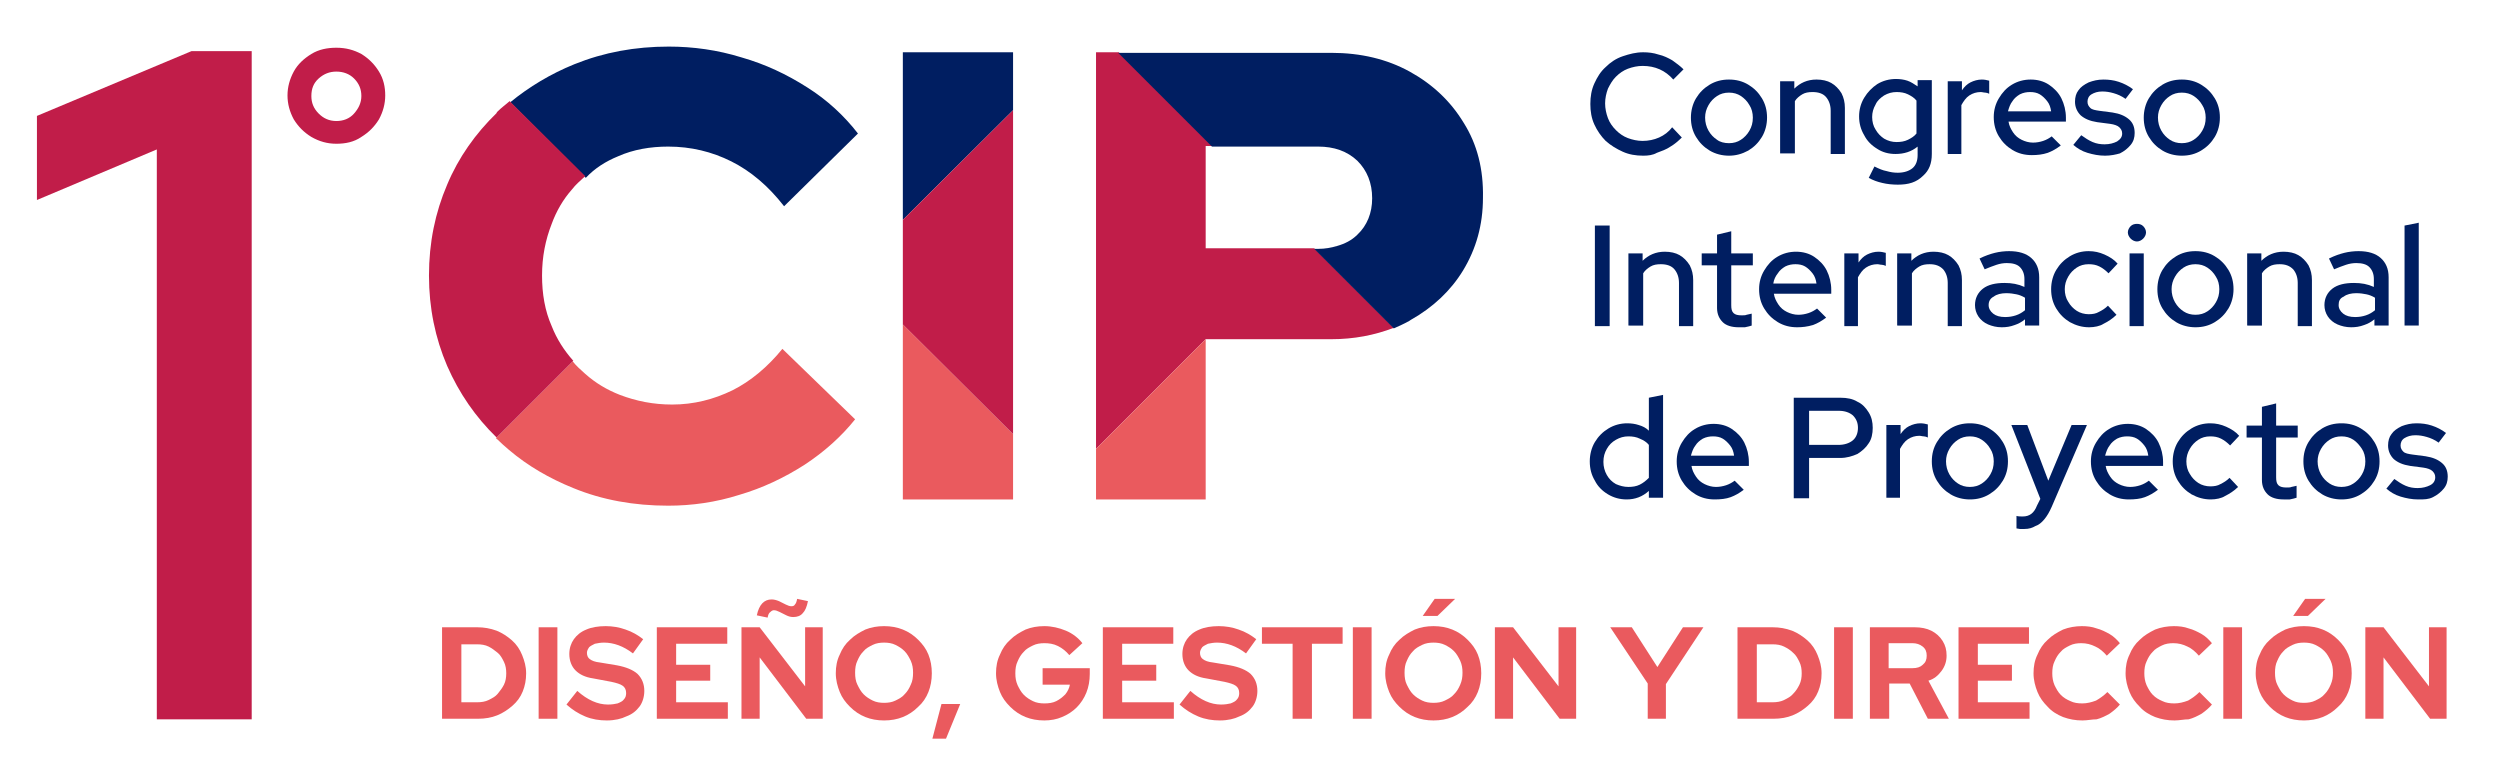 <?xml version="1.0" encoding="utf-8"?>
<!-- Generator: Adobe Illustrator 25.4.0, SVG Export Plug-In . SVG Version: 6.00 Build 0)  -->
<svg version="1.1" id="Capa_1" xmlns="http://www.w3.org/2000/svg" xmlns:xlink="http://www.w3.org/1999/xlink" x="0px" y="0px"
	 viewBox="0 0 440 138" style="enable-background:new 0 0 440 138;" xml:space="preserve">
<style type="text/css">
	.st0{fill:#001E61;}
	.st1{fill:#EA5A5E;}
	.st2{fill:#C11D49;}
</style>
<g>
	<path class="st0" d="M108.8,27.5c2.7-1.2,5.7-1.7,8.8-1.7c4,0,7.7,0.9,11.1,2.6c3.4,1.7,6.5,4.3,9.3,7.9l13-12.8
		c-2.4-3.1-5.4-5.9-8.9-8.1c-3.6-2.3-7.4-4.1-11.6-5.3c-4.2-1.3-8.5-1.9-12.8-1.9c-5.9,0-11.4,1-16.6,3.1c-4.2,1.7-8,4-11.3,6.7
		l13.3,13.3C104.7,29.6,106.6,28.4,108.8,27.5z"/>
	<path class="st1" d="M137.7,61.4c-2.6,3.2-5.6,5.7-8.8,7.3c-3.3,1.6-6.8,2.5-10.6,2.5c-3.3,0-6.3-0.6-9.2-1.7
		c-2.3-0.9-4.3-2.1-6.1-3.7c-0.4-0.4-0.8-0.7-1.2-1.1c-0.4-0.4-0.7-0.7-1-1.1L87.3,77.1c0.1,0.1,0.1,0.2,0.2,0.2
		c0.7,0.7,1.4,1.3,2.1,1.9c3.3,2.8,7.1,5,11.3,6.7C106,88,111.6,89,117.6,89c4.2,0,8.4-0.6,12.5-1.9c4.1-1.2,7.9-3,11.5-5.3
		c3.5-2.3,6.5-5,8.9-8L137.7,61.4z"/>
	<path class="st2" d="M100.7,33.3c0.3-0.4,0.6-0.7,1-1.1c0.4-0.4,0.9-0.8,1.3-1.2L89.7,17.8c-0.7,0.6-1.5,1.2-2.1,1.8
		c-0.1,0.1-0.2,0.2-0.2,0.3c-3.7,3.6-6.7,7.8-8.7,12.6c-2.1,4.9-3.2,10.2-3.2,16c0,5.7,1.1,11,3.2,15.9c2.1,4.8,5,9,8.7,12.6
		l13.5-13.5c-1.6-1.8-2.9-3.8-3.8-6.1c-1.2-2.7-1.7-5.7-1.7-8.9c0-3.3,0.6-6.3,1.7-9.1C97.9,37.2,99.1,35.1,100.7,33.3z"/>
	<g>
		<path class="st2" d="M27.6,126.5V26.3L6.5,35.2V20.4L33.7,9h10.6v117.6H27.6z"/>
	</g>
	<g>
		<path class="st1" d="M77.8,126.5v-16.1H84c1.2,0,2.3,0.2,3.4,0.6c1,0.4,1.9,1,2.7,1.7c0.8,0.7,1.4,1.6,1.8,2.6
			c0.4,1,0.7,2,0.7,3.2c0,1.2-0.2,2.2-0.6,3.2c-0.4,1-1,1.8-1.8,2.5c-0.8,0.7-1.7,1.3-2.7,1.7c-1,0.4-2.1,0.6-3.4,0.6H77.8z
			 M81.2,123.6H84c0.7,0,1.4-0.1,2-0.4c0.6-0.3,1.2-0.6,1.6-1.1s0.8-1,1.1-1.6c0.3-0.6,0.4-1.3,0.4-2c0-0.7-0.1-1.4-0.4-2
			c-0.3-0.6-0.6-1.2-1.1-1.6s-1-0.8-1.6-1.1s-1.3-0.4-2-0.4h-2.8V123.6z"/>
		<path class="st1" d="M94.8,126.5v-16.1h3.3v16.1H94.8z"/>
		<path class="st1" d="M106.8,126.8c-1.3,0-2.6-0.2-3.8-0.7c-1.2-0.5-2.3-1.2-3.3-2.1l1.9-2.4c0.9,0.8,1.8,1.4,2.7,1.8
			s1.8,0.6,2.7,0.6c0.7,0,1.3-0.1,1.7-0.2c0.5-0.2,0.9-0.4,1.1-0.7c0.3-0.3,0.4-0.7,0.4-1.1c0-0.6-0.2-1-0.6-1.3
			c-0.4-0.3-1.1-0.5-2-0.7l-3.2-0.6c-1.4-0.2-2.4-0.7-3.1-1.4c-0.7-0.7-1.1-1.7-1.1-2.9c0-1,0.3-1.9,0.8-2.6
			c0.5-0.7,1.2-1.3,2.2-1.7c0.9-0.4,2.1-0.6,3.4-0.6c1.2,0,2.4,0.2,3.5,0.6c1.2,0.4,2.2,1,3.1,1.7l-1.8,2.5
			c-1.7-1.3-3.4-1.9-5.1-1.9c-0.6,0-1.1,0.1-1.6,0.2c-0.4,0.2-0.8,0.4-1,0.6c-0.2,0.3-0.4,0.6-0.4,1c0,0.5,0.2,0.9,0.5,1.1
			c0.4,0.3,0.9,0.5,1.8,0.6l3,0.5c1.6,0.3,2.8,0.8,3.6,1.5c0.8,0.8,1.2,1.8,1.2,3c0,1-0.3,2-0.8,2.7c-0.6,0.8-1.3,1.4-2.4,1.8
			C109.4,126.5,108.2,126.8,106.8,126.8z"/>
		<path class="st1" d="M115.6,126.5v-16.1H128v2.9h-9v3.7h6v2.8h-6v3.8h9.1v2.9H115.6z"/>
		<path class="st1" d="M130.5,126.5v-16.1h3.2l8,10.4v-10.4h3.1v16.1h-2.9l-8.2-10.8v10.8H130.5z M135.1,108.7l-1.9-0.4
			c0.4-1.9,1.3-2.8,2.6-2.8c0.4,0,0.8,0.1,1.3,0.3c0.4,0.2,0.8,0.4,1.2,0.6c0.4,0.2,0.7,0.3,1,0.3c0.3,0,0.5-0.1,0.6-0.3
			c0.2-0.2,0.3-0.5,0.4-1l1.9,0.4c-0.2,1-0.5,1.7-0.9,2.1c-0.4,0.5-1,0.7-1.7,0.7c-0.4,0-0.8-0.1-1.2-0.3c-0.4-0.2-0.8-0.4-1.2-0.6
			c-0.4-0.2-0.7-0.3-1-0.3c-0.2,0-0.4,0.1-0.6,0.3C135.3,107.9,135.2,108.2,135.1,108.7z"/>
		<path class="st1" d="M155.6,126.8c-1.2,0-2.3-0.2-3.3-0.6c-1-0.4-1.9-1-2.7-1.8c-0.8-0.8-1.4-1.6-1.8-2.6c-0.4-1-0.7-2.1-0.7-3.3
			c0-1.2,0.2-2.3,0.7-3.3c0.4-1,1-1.9,1.8-2.6c0.8-0.8,1.7-1.3,2.7-1.8c1-0.4,2.1-0.6,3.3-0.6c1.2,0,2.3,0.2,3.3,0.6
			c1,0.4,1.9,1,2.7,1.8c0.8,0.8,1.4,1.6,1.8,2.6c0.4,1,0.6,2.1,0.6,3.3c0,1.2-0.2,2.3-0.6,3.3c-0.4,1-1,1.9-1.8,2.6
			c-0.8,0.8-1.7,1.4-2.7,1.8C157.9,126.6,156.8,126.8,155.6,126.8z M155.6,123.7c0.7,0,1.4-0.1,2-0.4c0.6-0.3,1.2-0.6,1.6-1.1
			c0.5-0.5,0.8-1,1.1-1.7c0.3-0.6,0.4-1.3,0.4-2.1c0-0.8-0.1-1.4-0.4-2.1c-0.3-0.6-0.6-1.2-1.1-1.7c-0.5-0.5-1-0.8-1.6-1.1
			c-0.6-0.3-1.3-0.4-2-0.4c-0.7,0-1.4,0.1-2,0.4c-0.6,0.3-1.2,0.6-1.6,1.1c-0.5,0.5-0.8,1-1.1,1.7c-0.3,0.6-0.4,1.3-0.4,2.1
			c0,0.8,0.1,1.5,0.4,2.1s0.6,1.2,1.1,1.7c0.5,0.5,1,0.8,1.6,1.1C154.2,123.6,154.9,123.7,155.6,123.7z"/>
		<path class="st1" d="M164.1,130l1.6-6.1h3.3l-2.5,6.1H164.1z"/>
		<path class="st1" d="M183.8,126.8c-1.2,0-2.3-0.2-3.3-0.6c-1-0.4-1.9-1-2.7-1.8c-0.8-0.8-1.4-1.6-1.8-2.6c-0.4-1-0.7-2.1-0.7-3.3
			c0-1.2,0.2-2.3,0.7-3.3c0.4-1,1-1.9,1.8-2.6c0.8-0.8,1.7-1.3,2.7-1.8c1-0.4,2.1-0.6,3.3-0.6c1.3,0,2.6,0.3,3.8,0.8
			c1.2,0.5,2.2,1.3,2.9,2.2l-2.3,2.1c-0.6-0.7-1.2-1.2-2-1.6s-1.6-0.5-2.4-0.5c-0.7,0-1.4,0.1-2,0.4c-0.6,0.3-1.2,0.6-1.6,1.1
			c-0.5,0.5-0.8,1-1.1,1.7c-0.3,0.6-0.4,1.3-0.4,2.1c0,0.8,0.1,1.4,0.4,2.1c0.3,0.6,0.6,1.2,1.1,1.7c0.5,0.5,1,0.8,1.6,1.1
			c0.6,0.3,1.3,0.4,2,0.4c0.8,0,1.5-0.1,2.1-0.4c0.6-0.3,1.1-0.7,1.6-1.2c0.4-0.5,0.7-1.1,0.8-1.7h-4.8v-2.9h8.3v1
			c0,1.2-0.2,2.3-0.6,3.3c-0.4,1-1,1.9-1.7,2.6c-0.7,0.7-1.6,1.3-2.6,1.7C186,126.6,184.9,126.8,183.8,126.8z"/>
		<path class="st1" d="M194.1,126.5v-16.1h12.4v2.9h-9v3.7h6v2.8h-6v3.8h9.1v2.9H194.1z"/>
		<path class="st1" d="M214.7,126.8c-1.3,0-2.6-0.2-3.8-0.7c-1.2-0.5-2.3-1.2-3.3-2.1l1.9-2.4c0.9,0.8,1.8,1.4,2.7,1.8
			s1.8,0.6,2.7,0.6c0.7,0,1.3-0.1,1.7-0.2c0.5-0.2,0.9-0.4,1.1-0.7c0.3-0.3,0.4-0.7,0.4-1.1c0-0.6-0.2-1-0.6-1.3
			c-0.4-0.3-1.1-0.5-2-0.7l-3.2-0.6c-1.4-0.2-2.4-0.7-3.1-1.4c-0.7-0.7-1.1-1.7-1.1-2.9c0-1,0.3-1.9,0.8-2.6
			c0.5-0.7,1.2-1.3,2.2-1.7c0.9-0.4,2.1-0.6,3.4-0.6c1.2,0,2.4,0.2,3.5,0.6c1.2,0.4,2.2,1,3.1,1.7l-1.8,2.5
			c-1.7-1.3-3.4-1.9-5.1-1.9c-0.6,0-1.1,0.1-1.6,0.2c-0.4,0.2-0.8,0.4-1,0.6c-0.2,0.3-0.4,0.6-0.4,1c0,0.5,0.2,0.9,0.5,1.1
			c0.4,0.3,0.9,0.5,1.8,0.6l3,0.5c1.6,0.3,2.8,0.8,3.6,1.5c0.8,0.8,1.2,1.8,1.2,3c0,1-0.3,2-0.8,2.7c-0.6,0.8-1.3,1.4-2.4,1.8
			C217.3,126.5,216.1,126.8,214.7,126.8z"/>
		<path class="st1" d="M227.5,126.5v-13.2h-5.4v-2.9h14.2v2.9h-5.4v13.2H227.5z"/>
		<path class="st1" d="M238.1,126.5v-16.1h3.3v16.1H238.1z"/>
		<path class="st1" d="M252.3,126.8c-1.2,0-2.3-0.2-3.3-0.6c-1-0.4-1.9-1-2.7-1.8c-0.8-0.8-1.4-1.6-1.8-2.6c-0.4-1-0.7-2.1-0.7-3.3
			c0-1.2,0.2-2.3,0.7-3.3c0.4-1,1-1.9,1.8-2.6c0.8-0.8,1.7-1.3,2.7-1.8c1-0.4,2.1-0.6,3.3-0.6c1.2,0,2.3,0.2,3.3,0.6
			c1,0.4,1.9,1,2.7,1.8c0.8,0.8,1.4,1.6,1.8,2.6c0.4,1,0.6,2.1,0.6,3.3c0,1.2-0.2,2.3-0.6,3.3c-0.4,1-1,1.9-1.8,2.6
			c-0.8,0.8-1.7,1.4-2.7,1.8C254.6,126.6,253.5,126.8,252.3,126.8z M252.3,123.7c0.7,0,1.4-0.1,2-0.4c0.6-0.3,1.2-0.6,1.6-1.1
			c0.5-0.5,0.8-1,1.1-1.7s0.4-1.3,0.4-2.1c0-0.8-0.1-1.4-0.4-2.1c-0.3-0.6-0.6-1.2-1.1-1.7c-0.5-0.5-1-0.8-1.6-1.1
			c-0.6-0.3-1.3-0.4-2-0.4c-0.7,0-1.4,0.1-2,0.4c-0.6,0.3-1.2,0.6-1.6,1.1c-0.5,0.5-0.8,1-1.1,1.7c-0.3,0.6-0.4,1.3-0.4,2.1
			c0,0.8,0.1,1.5,0.4,2.1s0.6,1.2,1.1,1.7c0.5,0.5,1,0.8,1.6,1.1C250.9,123.6,251.6,123.7,252.3,123.7z M250.4,108.4l2.1-3h3.6
			l-3.1,3H250.4z"/>
		<path class="st1" d="M263.1,126.5v-16.1h3.2l8,10.4v-10.4h3.1v16.1h-2.9l-8.2-10.8v10.8H263.1z"/>
		<path class="st1" d="M290,126.5v-6.2l-6.6-9.9h3.8l4.5,7l4.5-7h3.6l-6.6,10v6.1H290z"/>
		<path class="st1" d="M305.8,126.5v-16.1h6.2c1.2,0,2.3,0.2,3.4,0.6c1,0.4,1.9,1,2.7,1.7c0.8,0.7,1.4,1.6,1.8,2.6
			c0.4,1,0.7,2,0.7,3.2c0,1.2-0.2,2.2-0.6,3.2c-0.4,1-1,1.8-1.8,2.5c-0.8,0.7-1.7,1.3-2.7,1.7c-1,0.4-2.1,0.6-3.4,0.6H305.8z
			 M309.2,123.6h2.8c0.7,0,1.4-0.1,2-0.4c0.6-0.3,1.2-0.6,1.6-1.1c0.5-0.5,0.8-1,1.1-1.6c0.3-0.6,0.4-1.3,0.4-2c0-0.7-0.1-1.4-0.4-2
			c-0.3-0.6-0.6-1.2-1.1-1.6c-0.5-0.5-1-0.8-1.6-1.1c-0.6-0.3-1.3-0.4-2-0.4h-2.8V123.6z"/>
		<path class="st1" d="M322.8,126.5v-16.1h3.3v16.1H322.8z"/>
		<path class="st1" d="M329.1,126.5v-16.1h7.9c1.1,0,2.1,0.2,2.9,0.6c0.8,0.4,1.5,1,2,1.8c0.5,0.8,0.7,1.6,0.7,2.6
			c0,1-0.3,1.9-0.9,2.7c-0.6,0.8-1.3,1.4-2.3,1.7l3.6,6.7h-3.7l-3.2-6.2h-3.6v6.2H329.1z M332.4,117.6h4.2c0.8,0,1.4-0.2,1.8-0.6
			c0.5-0.4,0.7-0.9,0.7-1.6s-0.2-1.2-0.7-1.6c-0.5-0.4-1.1-0.6-1.8-0.6h-4.2V117.6z"/>
		<path class="st1" d="M344.7,126.5v-16.1h12.4v2.9h-9v3.7h6v2.8h-6v3.8h9.1v2.9H344.7z"/>
		<path class="st1" d="M366.5,126.8c-1.2,0-2.3-0.2-3.4-0.6c-1-0.4-2-1-2.7-1.8c-0.8-0.8-1.4-1.6-1.8-2.6c-0.4-1-0.7-2.1-0.7-3.3
			c0-1.2,0.2-2.3,0.7-3.3c0.4-1,1-1.9,1.8-2.6c0.8-0.8,1.7-1.3,2.7-1.8c1-0.4,2.2-0.6,3.3-0.6c0.9,0,1.8,0.1,2.6,0.4
			c0.8,0.2,1.6,0.6,2.3,1c0.7,0.4,1.3,1,1.8,1.6l-2.3,2.2c-0.6-0.7-1.3-1.3-2-1.6c-0.8-0.4-1.6-0.6-2.5-0.6c-0.7,0-1.4,0.1-2,0.4
			c-0.6,0.3-1.2,0.6-1.6,1.1c-0.5,0.5-0.8,1-1.1,1.7c-0.3,0.6-0.4,1.3-0.4,2.1c0,0.7,0.1,1.4,0.4,2.1c0.3,0.6,0.6,1.2,1.1,1.7
			c0.5,0.5,1,0.8,1.7,1.1c0.6,0.3,1.3,0.4,2.1,0.4c0.8,0,1.6-0.2,2.4-0.5c0.7-0.4,1.4-0.9,2-1.5l2.2,2.2c-0.5,0.6-1.1,1.1-1.8,1.6
			c-0.7,0.4-1.5,0.8-2.3,1C368.2,126.6,367.4,126.8,366.5,126.8z"/>
		<path class="st1" d="M382.7,126.8c-1.2,0-2.3-0.2-3.4-0.6c-1-0.4-2-1-2.7-1.8c-0.8-0.8-1.4-1.6-1.8-2.6c-0.4-1-0.7-2.1-0.7-3.3
			c0-1.2,0.2-2.3,0.7-3.3c0.4-1,1-1.9,1.8-2.6c0.8-0.8,1.7-1.3,2.7-1.8c1-0.4,2.2-0.6,3.3-0.6c0.9,0,1.8,0.1,2.6,0.4
			c0.8,0.2,1.6,0.6,2.3,1c0.7,0.4,1.3,1,1.8,1.6l-2.3,2.2c-0.6-0.7-1.3-1.3-2-1.6c-0.8-0.4-1.6-0.6-2.5-0.6c-0.7,0-1.4,0.1-2,0.4
			c-0.6,0.3-1.2,0.6-1.6,1.1c-0.5,0.5-0.8,1-1.1,1.7c-0.3,0.6-0.4,1.3-0.4,2.1c0,0.7,0.1,1.4,0.4,2.1c0.3,0.6,0.6,1.2,1.1,1.7
			c0.5,0.5,1,0.8,1.7,1.1c0.6,0.3,1.3,0.4,2.1,0.4c0.8,0,1.6-0.2,2.4-0.5c0.7-0.4,1.4-0.9,2-1.5l2.2,2.2c-0.5,0.6-1.1,1.1-1.8,1.6
			c-0.7,0.4-1.5,0.8-2.3,1C384.4,126.6,383.6,126.8,382.7,126.8z"/>
		<path class="st1" d="M391.3,126.5v-16.1h3.3v16.1H391.3z"/>
		<path class="st1" d="M405.5,126.8c-1.2,0-2.3-0.2-3.3-0.6c-1-0.4-1.9-1-2.7-1.8c-0.8-0.8-1.4-1.6-1.8-2.6c-0.4-1-0.7-2.1-0.7-3.3
			c0-1.2,0.2-2.3,0.7-3.3c0.4-1,1-1.9,1.8-2.6c0.8-0.8,1.7-1.3,2.7-1.8c1-0.4,2.1-0.6,3.3-0.6c1.2,0,2.3,0.2,3.3,0.6
			c1,0.4,1.9,1,2.7,1.8c0.8,0.8,1.4,1.6,1.8,2.6c0.4,1,0.6,2.1,0.6,3.3c0,1.2-0.2,2.3-0.6,3.3c-0.4,1-1,1.9-1.8,2.6
			c-0.8,0.8-1.7,1.4-2.7,1.8C407.8,126.6,406.6,126.8,405.5,126.8z M405.5,123.7c0.7,0,1.4-0.1,2-0.4c0.6-0.3,1.2-0.6,1.6-1.1
			c0.5-0.5,0.8-1,1.1-1.7s0.4-1.3,0.4-2.1c0-0.8-0.1-1.4-0.4-2.1c-0.3-0.6-0.6-1.2-1.1-1.7c-0.5-0.5-1-0.8-1.6-1.1
			c-0.6-0.3-1.3-0.4-2-0.4c-0.7,0-1.4,0.1-2,0.4c-0.6,0.3-1.2,0.6-1.6,1.1c-0.5,0.5-0.8,1-1.1,1.7c-0.3,0.6-0.4,1.3-0.4,2.1
			c0,0.8,0.1,1.5,0.4,2.1s0.6,1.2,1.1,1.7c0.5,0.5,1,0.8,1.6,1.1C404.1,123.6,404.7,123.7,405.5,123.7z M403.6,108.4l2.1-3h3.6
			l-3.1,3H403.6z"/>
		<path class="st1" d="M416.3,126.5v-16.1h3.2l8,10.4v-10.4h3.1v16.1h-2.9l-8.2-10.8v10.8H416.3z"/>
	</g>
	<g>
		<path class="st0" d="M289.2,27.4c-1.3,0-2.5-0.2-3.6-0.7c-1.1-0.5-2.1-1.1-3-1.9c-0.8-0.8-1.5-1.8-2-2.9c-0.5-1.1-0.7-2.3-0.7-3.6
			c0-1.3,0.2-2.5,0.7-3.6c0.5-1.1,1.1-2.1,2-2.9c0.8-0.8,1.8-1.5,3-1.9s2.3-0.7,3.6-0.7c0.9,0,1.8,0.1,2.7,0.4
			c0.9,0.2,1.7,0.6,2.4,1c0.7,0.5,1.4,1,2,1.6l-1.8,1.8c-0.7-0.8-1.5-1.4-2.4-1.8c-0.9-0.4-1.9-0.6-3-0.6c-0.9,0-1.8,0.2-2.6,0.5
			c-0.8,0.3-1.5,0.8-2.1,1.4c-0.6,0.6-1,1.3-1.4,2.1c-0.3,0.8-0.5,1.7-0.5,2.6c0,0.9,0.2,1.8,0.5,2.6c0.3,0.8,0.8,1.5,1.4,2.1
			c0.6,0.6,1.3,1.1,2.1,1.4c0.8,0.3,1.7,0.5,2.6,0.5c1,0,2-0.2,2.9-0.6c0.9-0.4,1.7-1,2.3-1.8l1.7,1.8c-0.6,0.6-1.3,1.2-2,1.6
			c-0.7,0.5-1.6,0.8-2.4,1.1C290.9,27.3,290.1,27.4,289.2,27.4z"/>
		<path class="st0" d="M304.3,27.4c-1.2,0-2.4-0.3-3.4-0.9c-1-0.6-1.8-1.4-2.4-2.4c-0.6-1-0.9-2.1-0.9-3.4c0-1.2,0.3-2.4,0.9-3.4
			c0.6-1,1.4-1.8,2.4-2.4c1-0.6,2.1-0.9,3.4-0.9c1.3,0,2.4,0.3,3.4,0.9c1,0.6,1.8,1.4,2.4,2.4c0.6,1,0.9,2.1,0.9,3.4
			c0,1.2-0.3,2.4-0.9,3.4c-0.6,1-1.4,1.8-2.4,2.4C306.6,27.1,305.5,27.4,304.3,27.4z M304.3,25.2c0.8,0,1.5-0.2,2.1-0.6
			c0.6-0.4,1.1-0.9,1.5-1.6c0.4-0.7,0.6-1.4,0.6-2.3c0-0.8-0.2-1.6-0.6-2.2c-0.4-0.7-0.9-1.2-1.5-1.6c-0.6-0.4-1.3-0.6-2.1-0.6
			c-0.8,0-1.5,0.2-2.1,0.6c-0.6,0.4-1.1,0.9-1.5,1.6c-0.4,0.7-0.6,1.4-0.6,2.2c0,0.8,0.2,1.6,0.6,2.3c0.4,0.7,0.9,1.2,1.5,1.6
			C302.7,25,303.5,25.2,304.3,25.2z"/>
		<path class="st0" d="M313.3,27.1V14.3h2.5v1.3c1-1,2.3-1.6,3.9-1.6c1,0,1.9,0.2,2.6,0.6c0.7,0.4,1.3,1,1.8,1.8
			c0.4,0.8,0.6,1.6,0.6,2.6v8.1h-2.5v-7.6c0-1-0.3-1.8-0.8-2.4s-1.3-0.9-2.4-0.9c-0.7,0-1.3,0.1-1.8,0.4c-0.5,0.3-1,0.7-1.3,1.2v9.2
			H313.3z"/>
		<path class="st0" d="M334,32.5c-0.9,0-1.9-0.1-2.7-0.3c-0.9-0.2-1.7-0.5-2.4-0.9l1-2c0.8,0.4,1.5,0.7,2.1,0.8
			c0.7,0.2,1.3,0.3,2,0.3c1.1,0,2-0.3,2.6-0.8c0.6-0.5,0.9-1.3,0.9-2.3v-1.5c-1.1,0.9-2.4,1.3-3.9,1.3c-1.2,0-2.3-0.3-3.2-0.9
			c-1-0.6-1.8-1.4-2.3-2.4c-0.6-1-0.9-2.1-0.9-3.3c0-1.2,0.3-2.3,0.9-3.3c0.6-1,1.4-1.8,2.3-2.4c1-0.6,2.1-0.9,3.3-0.9
			c0.7,0,1.4,0.1,2,0.3s1.2,0.6,1.8,1v-1.1h2.5v13c0,1.7-0.5,2.9-1.5,3.8C337.3,32.1,335.9,32.5,334,32.5z M333.8,25
			c0.7,0,1.4-0.1,2-0.4c0.6-0.3,1.1-0.6,1.5-1.1v-5.8c-0.4-0.5-0.9-0.8-1.5-1.1c-0.6-0.3-1.3-0.4-2-0.4c-0.8,0-1.5,0.2-2.2,0.6
			c-0.6,0.4-1.2,0.9-1.5,1.6c-0.4,0.7-0.6,1.4-0.6,2.2c0,0.8,0.2,1.6,0.6,2.2c0.4,0.7,0.9,1.2,1.5,1.6C332.3,24.8,333,25,333.8,25z"
			/>
		<path class="st0" d="M342.8,27.1V14.3h2.5v1.6c0.4-0.6,0.9-1.1,1.5-1.4c0.6-0.3,1.3-0.5,2-0.5c0.5,0,0.9,0.1,1.3,0.2v2.3
			c-0.2-0.1-0.5-0.2-0.7-0.2c-0.3,0-0.5-0.1-0.8-0.1c-0.7,0-1.4,0.2-2,0.6c-0.6,0.4-1,1-1.4,1.7v8.6H342.8z"/>
		<path class="st0" d="M357.6,27.3c-1.3,0-2.4-0.3-3.4-0.9s-1.8-1.4-2.4-2.4c-0.6-1-0.9-2.1-0.9-3.4c0-1.2,0.3-2.3,0.9-3.3
			c0.6-1,1.3-1.8,2.3-2.4c1-0.6,2.1-0.9,3.3-0.9s2.3,0.3,3.2,0.9c0.9,0.6,1.7,1.4,2.2,2.4c0.5,1,0.8,2.2,0.8,3.4v0.7h-10.1
			c0.1,0.7,0.4,1.3,0.8,1.9c0.4,0.6,0.9,1,1.5,1.3c0.6,0.3,1.3,0.5,2,0.5c0.6,0,1.2-0.1,1.8-0.3c0.6-0.2,1.1-0.5,1.5-0.8l1.6,1.6
			c-0.8,0.6-1.5,1-2.3,1.3C359.5,27.2,358.6,27.3,357.6,27.3z M353.4,19.6h7.6c-0.1-0.7-0.3-1.3-0.7-1.8c-0.4-0.5-0.8-0.9-1.3-1.2
			c-0.5-0.3-1.1-0.4-1.7-0.4c-0.6,0-1.2,0.1-1.8,0.4c-0.5,0.3-1,0.7-1.3,1.2C353.8,18.3,353.6,18.9,353.4,19.6z"/>
		<path class="st0" d="M370.5,27.4c-1.1,0-2.1-0.2-3.1-0.5c-1-0.3-1.8-0.8-2.5-1.4l1.4-1.7c0.7,0.5,1.3,0.9,2,1.2
			c0.7,0.3,1.4,0.4,2.1,0.4c0.9,0,1.6-0.2,2.2-0.5c0.6-0.4,0.9-0.8,0.9-1.4c0-0.5-0.2-0.8-0.5-1.1c-0.3-0.3-0.9-0.5-1.6-0.6
			l-2.3-0.3c-1.3-0.2-2.2-0.6-2.9-1.2c-0.6-0.6-1-1.4-1-2.4c0-0.8,0.2-1.5,0.6-2c0.4-0.6,1-1,1.8-1.4c0.8-0.3,1.6-0.5,2.6-0.5
			c0.9,0,1.8,0.1,2.7,0.4c0.9,0.3,1.7,0.7,2.5,1.3l-1.3,1.7c-0.7-0.5-1.4-0.8-2.1-1c-0.7-0.2-1.3-0.3-2-0.3c-0.8,0-1.4,0.2-1.9,0.5
			c-0.5,0.3-0.7,0.8-0.7,1.3c0,0.5,0.2,0.8,0.5,1.1c0.3,0.3,0.9,0.4,1.6,0.5l2.3,0.3c1.3,0.2,2.2,0.6,2.9,1.2c0.7,0.6,1,1.4,1,2.4
			c0,0.8-0.2,1.5-0.7,2.1c-0.5,0.6-1.1,1.1-1.9,1.5C372.4,27.2,371.5,27.4,370.5,27.4z"/>
		<path class="st0" d="M384,27.4c-1.2,0-2.4-0.3-3.4-0.9c-1-0.6-1.8-1.4-2.4-2.4c-0.6-1-0.9-2.1-0.9-3.4c0-1.2,0.3-2.4,0.9-3.4
			c0.6-1,1.4-1.8,2.4-2.4c1-0.6,2.1-0.9,3.4-0.9c1.3,0,2.4,0.3,3.4,0.9c1,0.6,1.8,1.4,2.4,2.4c0.6,1,0.9,2.1,0.9,3.4
			c0,1.2-0.3,2.4-0.9,3.4c-0.6,1-1.4,1.8-2.4,2.4C386.4,27.1,385.3,27.4,384,27.4z M384,25.2c0.8,0,1.5-0.2,2.1-0.6
			c0.6-0.4,1.1-0.9,1.5-1.6c0.4-0.7,0.6-1.4,0.6-2.3c0-0.8-0.2-1.6-0.6-2.2c-0.4-0.7-0.9-1.2-1.5-1.6c-0.6-0.4-1.3-0.6-2.1-0.6
			c-0.8,0-1.5,0.2-2.1,0.6c-0.6,0.4-1.1,0.9-1.5,1.6c-0.4,0.7-0.6,1.4-0.6,2.2c0,0.8,0.2,1.6,0.6,2.3c0.4,0.7,0.9,1.2,1.5,1.6
			C382.5,25,383.2,25.2,384,25.2z"/>
		<path class="st0" d="M280.7,57.4V39.7h2.6v17.7H280.7z"/>
		<path class="st0" d="M286.6,57.4V44.6h2.5v1.3c1-1,2.3-1.6,3.9-1.6c1,0,1.9,0.2,2.6,0.6c0.7,0.4,1.3,1,1.8,1.8
			c0.4,0.8,0.6,1.6,0.6,2.6v8.1h-2.5v-7.6c0-1-0.3-1.8-0.8-2.4s-1.3-0.9-2.4-0.9c-0.7,0-1.3,0.1-1.8,0.4c-0.5,0.3-1,0.7-1.3,1.2v9.2
			H286.6z"/>
		<path class="st0" d="M306,57.6c-1.2,0-2.2-0.3-2.8-0.9s-1-1.4-1-2.5v-7.5h-2.7v-2.1h2.7v-3.3l2.5-0.6v3.9h3.8v2.1h-3.8v7
			c0,0.7,0.1,1.1,0.4,1.4c0.3,0.3,0.8,0.4,1.4,0.4c0.4,0,0.7,0,0.9-0.1c0.3-0.1,0.6-0.1,0.9-0.2v2.1c-0.3,0.1-0.7,0.2-1.2,0.3
			C306.8,57.6,306.4,57.6,306,57.6z"/>
		<path class="st0" d="M316.3,57.6c-1.3,0-2.4-0.3-3.4-0.9s-1.8-1.4-2.4-2.4c-0.6-1-0.9-2.1-0.9-3.4c0-1.2,0.3-2.3,0.9-3.3
			s1.3-1.8,2.3-2.4c1-0.6,2.1-0.9,3.3-0.9s2.3,0.3,3.2,0.9c0.9,0.6,1.7,1.4,2.2,2.4c0.5,1,0.8,2.2,0.8,3.4v0.7h-10.1
			c0.1,0.7,0.4,1.3,0.8,1.9c0.4,0.6,0.9,1,1.5,1.3c0.6,0.3,1.3,0.5,2,0.5c0.6,0,1.2-0.1,1.8-0.3c0.6-0.2,1.1-0.5,1.5-0.8l1.6,1.6
			c-0.8,0.6-1.5,1-2.3,1.3C318.1,57.5,317.2,57.6,316.3,57.6z M312.1,49.9h7.6c-0.1-0.7-0.3-1.3-0.7-1.8c-0.4-0.5-0.8-0.9-1.3-1.2
			c-0.5-0.3-1.1-0.4-1.7-0.4c-0.6,0-1.2,0.1-1.8,0.4c-0.5,0.3-1,0.7-1.3,1.2C312.5,48.6,312.2,49.2,312.1,49.9z"/>
		<path class="st0" d="M324.6,57.4V44.6h2.5v1.6c0.4-0.6,0.9-1.1,1.5-1.4c0.6-0.3,1.3-0.5,2-0.5c0.5,0,0.9,0.1,1.3,0.2v2.3
			c-0.2-0.1-0.5-0.2-0.7-0.2c-0.3,0-0.5-0.1-0.8-0.1c-0.7,0-1.4,0.2-2,0.6c-0.6,0.4-1,1-1.4,1.7v8.6H324.6z"/>
		<path class="st0" d="M333.9,57.4V44.6h2.5v1.3c1-1,2.3-1.6,3.9-1.6c1,0,1.9,0.2,2.6,0.6c0.7,0.4,1.3,1,1.8,1.8
			c0.4,0.8,0.6,1.6,0.6,2.6v8.1h-2.5v-7.6c0-1-0.3-1.8-0.8-2.4c-0.6-0.6-1.3-0.9-2.4-0.9c-0.7,0-1.3,0.1-1.8,0.4
			c-0.5,0.3-1,0.7-1.3,1.2v9.2H333.9z"/>
		<path class="st0" d="M352.3,57.6c-0.9,0-1.7-0.2-2.4-0.5c-0.7-0.3-1.3-0.8-1.7-1.4c-0.4-0.6-0.6-1.3-0.6-2c0-1.2,0.5-2.2,1.4-2.9
			c0.9-0.7,2.2-1,3.8-1c1.3,0,2.4,0.2,3.5,0.7v-1.4c0-0.9-0.3-1.6-0.8-2.1c-0.5-0.5-1.3-0.7-2.3-0.7c-0.6,0-1.2,0.1-1.8,0.3
			c-0.6,0.2-1.4,0.5-2.1,0.8l-0.9-1.9c1-0.5,1.9-0.8,2.7-1c0.8-0.2,1.7-0.3,2.5-0.3c1.7,0,3,0.4,3.9,1.2c0.9,0.8,1.4,1.9,1.4,3.4
			v8.5h-2.5v-1.1c-0.6,0.5-1.2,0.8-1.8,1C353.8,57.5,353.1,57.6,352.3,57.6z M350,53.7c0,0.6,0.3,1.1,0.8,1.5
			c0.5,0.4,1.2,0.6,2.1,0.6c0.7,0,1.3-0.1,1.9-0.3c0.6-0.2,1.1-0.5,1.6-0.9v-2.2c-0.5-0.3-1-0.5-1.5-0.6c-0.5-0.1-1.1-0.2-1.8-0.2
			c-0.9,0-1.7,0.2-2.2,0.6C350.3,52.5,350,53,350,53.7z"/>
		<path class="st0" d="M367.7,57.6c-1.2,0-2.3-0.3-3.4-0.9c-1-0.6-1.8-1.4-2.4-2.4c-0.6-1-0.9-2.1-0.9-3.4c0-1.2,0.3-2.4,0.9-3.4
			c0.6-1,1.4-1.8,2.4-2.4c1-0.6,2.1-0.9,3.3-0.9c1,0,1.9,0.2,2.8,0.6c0.9,0.4,1.7,0.9,2.3,1.6l-1.6,1.7c-0.5-0.5-1-0.9-1.6-1.2
			c-0.6-0.3-1.2-0.4-1.9-0.4c-0.8,0-1.5,0.2-2.1,0.6c-0.6,0.4-1.1,0.9-1.5,1.6c-0.4,0.7-0.6,1.4-0.6,2.2c0,0.8,0.2,1.6,0.6,2.2
			c0.4,0.7,0.9,1.2,1.5,1.6c0.6,0.4,1.4,0.6,2.1,0.6c0.7,0,1.3-0.1,1.8-0.4c0.6-0.3,1.1-0.6,1.6-1.1l1.5,1.6
			c-0.7,0.7-1.5,1.2-2.3,1.6C369.6,57.4,368.6,57.6,367.7,57.6z"/>
		<path class="st0" d="M376.1,42.5c-0.4,0-0.8-0.2-1.1-0.5c-0.3-0.3-0.5-0.7-0.5-1.1c0-0.4,0.2-0.8,0.5-1.1c0.3-0.3,0.7-0.4,1.1-0.4
			c0.4,0,0.8,0.1,1.1,0.4c0.3,0.3,0.5,0.7,0.5,1.1c0,0.4-0.2,0.8-0.5,1.1C376.9,42.3,376.5,42.5,376.1,42.5z M374.8,57.4V44.6h2.5
			v12.8H374.8z"/>
		<path class="st0" d="M386.4,57.6c-1.2,0-2.4-0.3-3.4-0.9c-1-0.6-1.8-1.4-2.4-2.4s-0.9-2.1-0.9-3.4c0-1.2,0.3-2.4,0.9-3.4
			c0.6-1,1.4-1.8,2.4-2.4c1-0.6,2.1-0.9,3.4-0.9c1.3,0,2.4,0.3,3.4,0.9c1,0.6,1.8,1.4,2.4,2.4c0.6,1,0.9,2.1,0.9,3.4
			c0,1.2-0.3,2.4-0.9,3.4c-0.6,1-1.4,1.8-2.4,2.4C388.8,57.3,387.7,57.6,386.4,57.6z M386.4,55.4c0.8,0,1.5-0.2,2.1-0.6
			c0.6-0.4,1.1-0.9,1.5-1.6c0.4-0.7,0.6-1.4,0.6-2.3c0-0.8-0.2-1.6-0.6-2.2c-0.4-0.7-0.9-1.2-1.5-1.6c-0.6-0.4-1.3-0.6-2.1-0.6
			s-1.5,0.2-2.1,0.6c-0.6,0.4-1.1,0.9-1.5,1.6c-0.4,0.7-0.6,1.4-0.6,2.2c0,0.8,0.2,1.6,0.6,2.3c0.4,0.7,0.9,1.2,1.5,1.6
			C384.9,55.2,385.6,55.4,386.4,55.4z"/>
		<path class="st0" d="M395.5,57.4V44.6h2.5v1.3c1-1,2.3-1.6,3.9-1.6c1,0,1.9,0.2,2.6,0.6c0.7,0.4,1.3,1,1.8,1.8
			c0.4,0.8,0.6,1.6,0.6,2.6v8.1h-2.5v-7.6c0-1-0.3-1.8-0.8-2.4c-0.6-0.6-1.3-0.9-2.4-0.9c-0.7,0-1.3,0.1-1.8,0.4
			c-0.5,0.3-1,0.7-1.3,1.2v9.2H395.5z"/>
		<path class="st0" d="M413.8,57.6c-0.9,0-1.7-0.2-2.4-0.5c-0.7-0.3-1.3-0.8-1.7-1.4c-0.4-0.6-0.6-1.3-0.6-2c0-1.2,0.5-2.2,1.4-2.9
			c0.9-0.7,2.2-1,3.8-1c1.3,0,2.4,0.2,3.5,0.7v-1.4c0-0.9-0.3-1.6-0.8-2.1c-0.5-0.5-1.3-0.7-2.3-0.7c-0.6,0-1.2,0.1-1.8,0.3
			c-0.6,0.2-1.4,0.5-2.1,0.8l-0.9-1.9c1-0.5,1.9-0.8,2.7-1c0.8-0.2,1.7-0.3,2.5-0.3c1.7,0,3,0.4,3.9,1.2c0.9,0.8,1.4,1.9,1.4,3.4
			v8.5h-2.5v-1.1c-0.6,0.5-1.2,0.8-1.8,1C415.3,57.5,414.6,57.6,413.8,57.6z M411.6,53.7c0,0.6,0.3,1.1,0.8,1.5
			c0.5,0.4,1.2,0.6,2.1,0.6c0.7,0,1.3-0.1,1.9-0.3c0.6-0.2,1.1-0.5,1.6-0.9v-2.2c-0.5-0.3-1-0.5-1.5-0.6c-0.5-0.1-1.1-0.2-1.8-0.2
			c-0.9,0-1.7,0.2-2.2,0.6C411.8,52.5,411.6,53,411.6,53.7z"/>
		<path class="st0" d="M423.2,57.4V39.7l2.5-0.5v18.1H423.2z"/>
		<path class="st0" d="M286.3,87.9c-1.2,0-2.3-0.3-3.3-0.9c-1-0.6-1.8-1.4-2.3-2.4c-0.6-1-0.9-2.1-0.9-3.4c0-1.2,0.3-2.4,0.9-3.4
			c0.6-1,1.4-1.8,2.4-2.4c1-0.6,2.1-0.9,3.3-0.9c0.7,0,1.4,0.1,2,0.3c0.7,0.2,1.3,0.5,1.8,1V70l2.5-0.5v18.1h-2.5v-1.2
			C289.1,87.4,287.8,87.9,286.3,87.9z M286.6,85.7c0.7,0,1.4-0.1,2-0.4c0.6-0.3,1.1-0.7,1.6-1.2v-5.8c-0.4-0.5-0.9-0.8-1.6-1.1
			c-0.6-0.3-1.3-0.4-2-0.4c-0.8,0-1.5,0.2-2.2,0.6c-0.7,0.4-1.2,0.9-1.6,1.6c-0.4,0.7-0.6,1.4-0.6,2.3c0,0.8,0.2,1.6,0.6,2.3
			c0.4,0.7,0.9,1.2,1.6,1.6C285.1,85.5,285.8,85.7,286.6,85.7z"/>
		<path class="st0" d="M301.8,87.9c-1.3,0-2.4-0.3-3.4-0.9c-1-0.6-1.8-1.4-2.4-2.4c-0.6-1-0.9-2.1-0.9-3.4c0-1.2,0.3-2.3,0.9-3.3
			c0.6-1,1.3-1.8,2.3-2.4c1-0.6,2.1-0.9,3.3-0.9s2.3,0.3,3.2,0.9c0.9,0.6,1.7,1.4,2.2,2.4c0.5,1,0.8,2.2,0.8,3.4v0.7h-10.1
			c0.1,0.7,0.4,1.3,0.8,1.9c0.4,0.6,0.9,1,1.5,1.3c0.6,0.3,1.3,0.5,2,0.5c0.6,0,1.2-0.1,1.8-0.3c0.6-0.2,1.1-0.5,1.5-0.8l1.6,1.6
			c-0.8,0.6-1.5,1-2.3,1.3S302.8,87.9,301.8,87.9z M297.6,80.2h7.6c-0.1-0.7-0.3-1.3-0.7-1.8c-0.4-0.5-0.8-0.9-1.3-1.2
			c-0.5-0.3-1.1-0.4-1.7-0.4c-0.6,0-1.2,0.1-1.8,0.4c-0.5,0.3-1,0.7-1.3,1.2C298,78.9,297.8,79.5,297.6,80.2z"/>
		<path class="st0" d="M315.7,87.7V70h8.2c1.2,0,2.2,0.2,3,0.7c0.9,0.4,1.5,1.1,2,1.9s0.7,1.7,0.7,2.7c0,1-0.2,2-0.7,2.7
			c-0.5,0.8-1.2,1.4-2,1.9c-0.9,0.4-1.9,0.7-3,0.7h-5.5v7.1H315.7z M318.4,78.3h5.2c1,0,1.9-0.3,2.5-0.8c0.6-0.5,0.9-1.3,0.9-2.2
			c0-0.9-0.3-1.6-0.9-2.2c-0.6-0.5-1.4-0.8-2.5-0.8h-5.2V78.3z"/>
		<path class="st0" d="M332,87.7V74.8h2.5v1.6c0.4-0.6,0.9-1.1,1.5-1.4c0.6-0.3,1.3-0.5,2-0.5c0.5,0,0.9,0.1,1.3,0.2V77
			c-0.2-0.1-0.5-0.2-0.7-0.2c-0.3,0-0.5-0.1-0.8-0.1c-0.7,0-1.4,0.2-2,0.6c-0.6,0.4-1,1-1.4,1.7v8.6H332z"/>
		<path class="st0" d="M346.7,87.9c-1.2,0-2.4-0.3-3.4-0.9c-1-0.6-1.8-1.4-2.4-2.4c-0.6-1-0.9-2.1-0.9-3.4s0.3-2.4,0.9-3.4
			c0.6-1,1.4-1.8,2.4-2.4c1-0.6,2.1-0.9,3.4-0.9c1.3,0,2.4,0.3,3.4,0.9c1,0.6,1.8,1.4,2.4,2.4c0.6,1,0.9,2.1,0.9,3.4
			s-0.3,2.4-0.9,3.4c-0.6,1-1.4,1.8-2.4,2.4C349.1,87.6,348,87.9,346.7,87.9z M346.7,85.7c0.8,0,1.5-0.2,2.1-0.6
			c0.6-0.4,1.1-0.9,1.5-1.6c0.4-0.7,0.6-1.4,0.6-2.3c0-0.8-0.2-1.6-0.6-2.2c-0.4-0.7-0.9-1.2-1.5-1.6c-0.6-0.4-1.3-0.6-2.1-0.6
			c-0.8,0-1.5,0.2-2.1,0.6c-0.6,0.4-1.1,0.9-1.5,1.6c-0.4,0.7-0.6,1.4-0.6,2.2c0,0.8,0.2,1.6,0.6,2.3c0.4,0.7,0.9,1.2,1.5,1.6
			C345.2,85.5,345.9,85.7,346.7,85.7z"/>
		<path class="st0" d="M356.3,93.1c-0.3,0-0.5,0-0.8,0c-0.2,0-0.4-0.1-0.6-0.1v-2.2c0.3,0.1,0.7,0.1,1.1,0.1c1.2,0,2-0.6,2.5-1.9
			l0.6-1.2L354,74.8h2.8l3.7,9.8l4.1-9.8h2.7l-6.2,14.4c-0.4,0.9-0.8,1.6-1.3,2.2c-0.5,0.6-1,1-1.6,1.2
			C357.7,92.9,357.1,93.1,356.3,93.1z"/>
		<path class="st0" d="M374.7,87.9c-1.3,0-2.4-0.3-3.4-0.9c-1-0.6-1.8-1.4-2.4-2.4c-0.6-1-0.9-2.1-0.9-3.4c0-1.2,0.3-2.3,0.9-3.3
			s1.3-1.8,2.3-2.4c1-0.6,2.1-0.9,3.3-0.9s2.3,0.3,3.2,0.9c0.9,0.6,1.7,1.4,2.2,2.4c0.5,1,0.8,2.2,0.8,3.4v0.7h-10.1
			c0.1,0.7,0.4,1.3,0.8,1.9c0.4,0.6,0.9,1,1.5,1.3c0.6,0.3,1.3,0.5,2,0.5c0.6,0,1.2-0.1,1.8-0.3c0.6-0.2,1.1-0.5,1.5-0.8l1.6,1.6
			c-0.8,0.6-1.5,1-2.3,1.3S375.7,87.9,374.7,87.9z M370.5,80.2h7.6c-0.1-0.7-0.3-1.3-0.7-1.8c-0.4-0.5-0.8-0.9-1.3-1.2
			c-0.5-0.3-1.1-0.4-1.7-0.4c-0.6,0-1.2,0.1-1.8,0.4c-0.5,0.3-1,0.7-1.3,1.2C370.9,78.9,370.7,79.5,370.5,80.2z"/>
		<path class="st0" d="M389.1,87.9c-1.2,0-2.3-0.3-3.4-0.9c-1-0.6-1.8-1.4-2.4-2.4c-0.6-1-0.9-2.1-0.9-3.4c0-1.2,0.3-2.4,0.9-3.4
			c0.6-1,1.4-1.8,2.4-2.4c1-0.6,2.1-0.9,3.3-0.9c1,0,1.9,0.2,2.8,0.6c0.9,0.4,1.7,0.9,2.3,1.6l-1.6,1.7c-0.5-0.5-1-0.9-1.6-1.2
			c-0.6-0.3-1.2-0.4-1.9-0.4c-0.8,0-1.5,0.2-2.1,0.6c-0.6,0.4-1.1,0.9-1.5,1.6c-0.4,0.7-0.6,1.4-0.6,2.2c0,0.8,0.2,1.6,0.6,2.2
			c0.4,0.7,0.9,1.2,1.5,1.6c0.6,0.4,1.4,0.6,2.1,0.6c0.7,0,1.3-0.1,1.8-0.4c0.6-0.3,1.1-0.6,1.6-1.1l1.5,1.6
			c-0.7,0.7-1.5,1.2-2.3,1.6C391,87.7,390,87.9,389.1,87.9z"/>
		<path class="st0" d="M401.9,87.9c-1.2,0-2.2-0.3-2.8-0.9s-1-1.4-1-2.5v-7.5h-2.7v-2.1h2.7v-3.3l2.5-0.6v3.9h3.8v2.1h-3.8v7
			c0,0.7,0.1,1.1,0.4,1.4c0.3,0.3,0.8,0.4,1.4,0.4c0.4,0,0.7,0,0.9-0.1c0.3-0.1,0.6-0.1,0.9-0.2v2.1c-0.3,0.1-0.7,0.2-1.2,0.3
			C402.7,87.9,402.3,87.9,401.9,87.9z"/>
		<path class="st0" d="M412.1,87.9c-1.2,0-2.4-0.3-3.4-0.9c-1-0.6-1.8-1.4-2.4-2.4c-0.6-1-0.9-2.1-0.9-3.4s0.3-2.4,0.9-3.4
			c0.6-1,1.4-1.8,2.4-2.4c1-0.6,2.1-0.9,3.4-0.9c1.3,0,2.4,0.3,3.4,0.9c1,0.6,1.8,1.4,2.4,2.4c0.6,1,0.9,2.1,0.9,3.4
			s-0.3,2.4-0.9,3.4c-0.6,1-1.4,1.8-2.4,2.4C414.5,87.6,413.4,87.9,412.1,87.9z M412.1,85.7c0.8,0,1.5-0.2,2.1-0.6
			c0.6-0.4,1.1-0.9,1.5-1.6c0.4-0.7,0.6-1.4,0.6-2.3c0-0.8-0.2-1.6-0.6-2.2s-0.9-1.2-1.5-1.6c-0.6-0.4-1.3-0.6-2.1-0.6
			s-1.5,0.2-2.1,0.6c-0.6,0.4-1.1,0.9-1.5,1.6c-0.4,0.7-0.6,1.4-0.6,2.2c0,0.8,0.2,1.6,0.6,2.3c0.4,0.7,0.9,1.2,1.5,1.6
			C410.6,85.5,411.3,85.7,412.1,85.7z"/>
		<path class="st0" d="M425.6,87.9c-1.1,0-2.1-0.2-3.1-0.5c-1-0.3-1.8-0.8-2.5-1.4l1.4-1.7c0.7,0.5,1.3,0.9,2,1.2
			c0.7,0.3,1.4,0.4,2.1,0.4c0.9,0,1.6-0.2,2.2-0.5s0.9-0.8,0.9-1.4c0-0.5-0.2-0.8-0.5-1.1c-0.3-0.3-0.9-0.5-1.6-0.6l-2.3-0.3
			c-1.3-0.2-2.2-0.6-2.9-1.2c-0.6-0.6-1-1.4-1-2.4c0-0.8,0.2-1.5,0.6-2c0.4-0.6,1-1,1.8-1.4c0.8-0.3,1.6-0.5,2.6-0.5
			c0.9,0,1.8,0.1,2.7,0.4c0.9,0.3,1.7,0.7,2.5,1.3l-1.3,1.7c-0.7-0.5-1.4-0.8-2.1-1c-0.7-0.2-1.3-0.3-2-0.3c-0.8,0-1.4,0.2-1.9,0.5
			c-0.5,0.3-0.7,0.8-0.7,1.3c0,0.5,0.2,0.8,0.5,1.1c0.3,0.3,0.9,0.4,1.6,0.5l2.3,0.3c1.3,0.2,2.2,0.6,2.9,1.2c0.7,0.6,1,1.4,1,2.4
			c0,0.8-0.2,1.5-0.7,2.1c-0.5,0.6-1.1,1.1-1.9,1.5S426.7,87.9,425.6,87.9z"/>
	</g>
	<polygon class="st0" points="178.3,19.4 178.3,9.2 158.9,9.2 158.9,38.7 	"/>
	<polygon class="st1" points="158.9,57.1 158.9,61.5 158.9,87.9 178.3,87.9 178.3,80.8 178.3,76.4 	"/>
	<polygon class="st2" points="158.9,38.7 158.9,43.2 158.9,57.1 178.3,76.4 178.3,23.9 178.3,19.4 	"/>
	<path class="st2" d="M212.2,43.7v-18h1.2L196.9,9.2h-4V79l19.3-19.3h22.1c4,0,7.6-0.7,11-2l-14-14H212.2z"/>
	<polygon class="st1" points="192.9,79 192.9,83.5 192.9,87.9 212.2,87.9 212.2,64.2 212.2,59.7 	"/>
	<path class="st0" d="M257.6,21.6c-2.3-3.8-5.5-6.8-9.5-9c-4-2.2-8.6-3.3-13.8-3.3h-33h-4.5l16.5,16.5h4.5h14.2
		c2.8,0,5.1,0.8,6.9,2.5c1.7,1.7,2.6,3.9,2.6,6.6c0,2.6-0.9,4.8-2.6,6.4c-1,1-2.2,1.6-3.6,2c-1,0.3-2.1,0.5-3.3,0.5h-0.7l14,14
		c0.9-0.4,1.8-0.8,2.7-1.3c0.1-0.1,0.2-0.1,0.3-0.2c3.9-2.2,7-5.1,9.2-8.7c2.3-3.8,3.5-8,3.5-12.8C261.1,29.8,260,25.4,257.6,21.6z"
		/>
	<g>
		<path class="st2" d="M59.2,25.3c-1.6,0-3-0.4-4.4-1.2c-1.3-0.8-2.3-1.8-3.1-3.1c-0.7-1.3-1.1-2.7-1.1-4.2c0-1.5,0.4-2.9,1.1-4.2
			c0.7-1.3,1.8-2.3,3.1-3.1c1.3-0.8,2.8-1.1,4.4-1.1c1.7,0,3.1,0.4,4.4,1.1c1.3,0.8,2.3,1.8,3.1,3.1c0.8,1.3,1.1,2.7,1.1,4.2
			c0,1.5-0.4,2.9-1.1,4.2c-0.8,1.3-1.8,2.3-3.1,3.1C62.3,25,60.8,25.3,59.2,25.3z M59.2,21.3c1.2,0,2.3-0.4,3.1-1.3
			c0.8-0.9,1.3-1.9,1.3-3.1c0-1.2-0.4-2.2-1.3-3.1c-0.8-0.8-1.9-1.2-3.1-1.2c-1.2,0-2.2,0.4-3.1,1.2c-0.9,0.8-1.3,1.8-1.3,3.1
			c0,1.2,0.4,2.2,1.3,3.1C56.9,20.8,57.9,21.3,59.2,21.3z"/>
	</g>
</g>
</svg>
